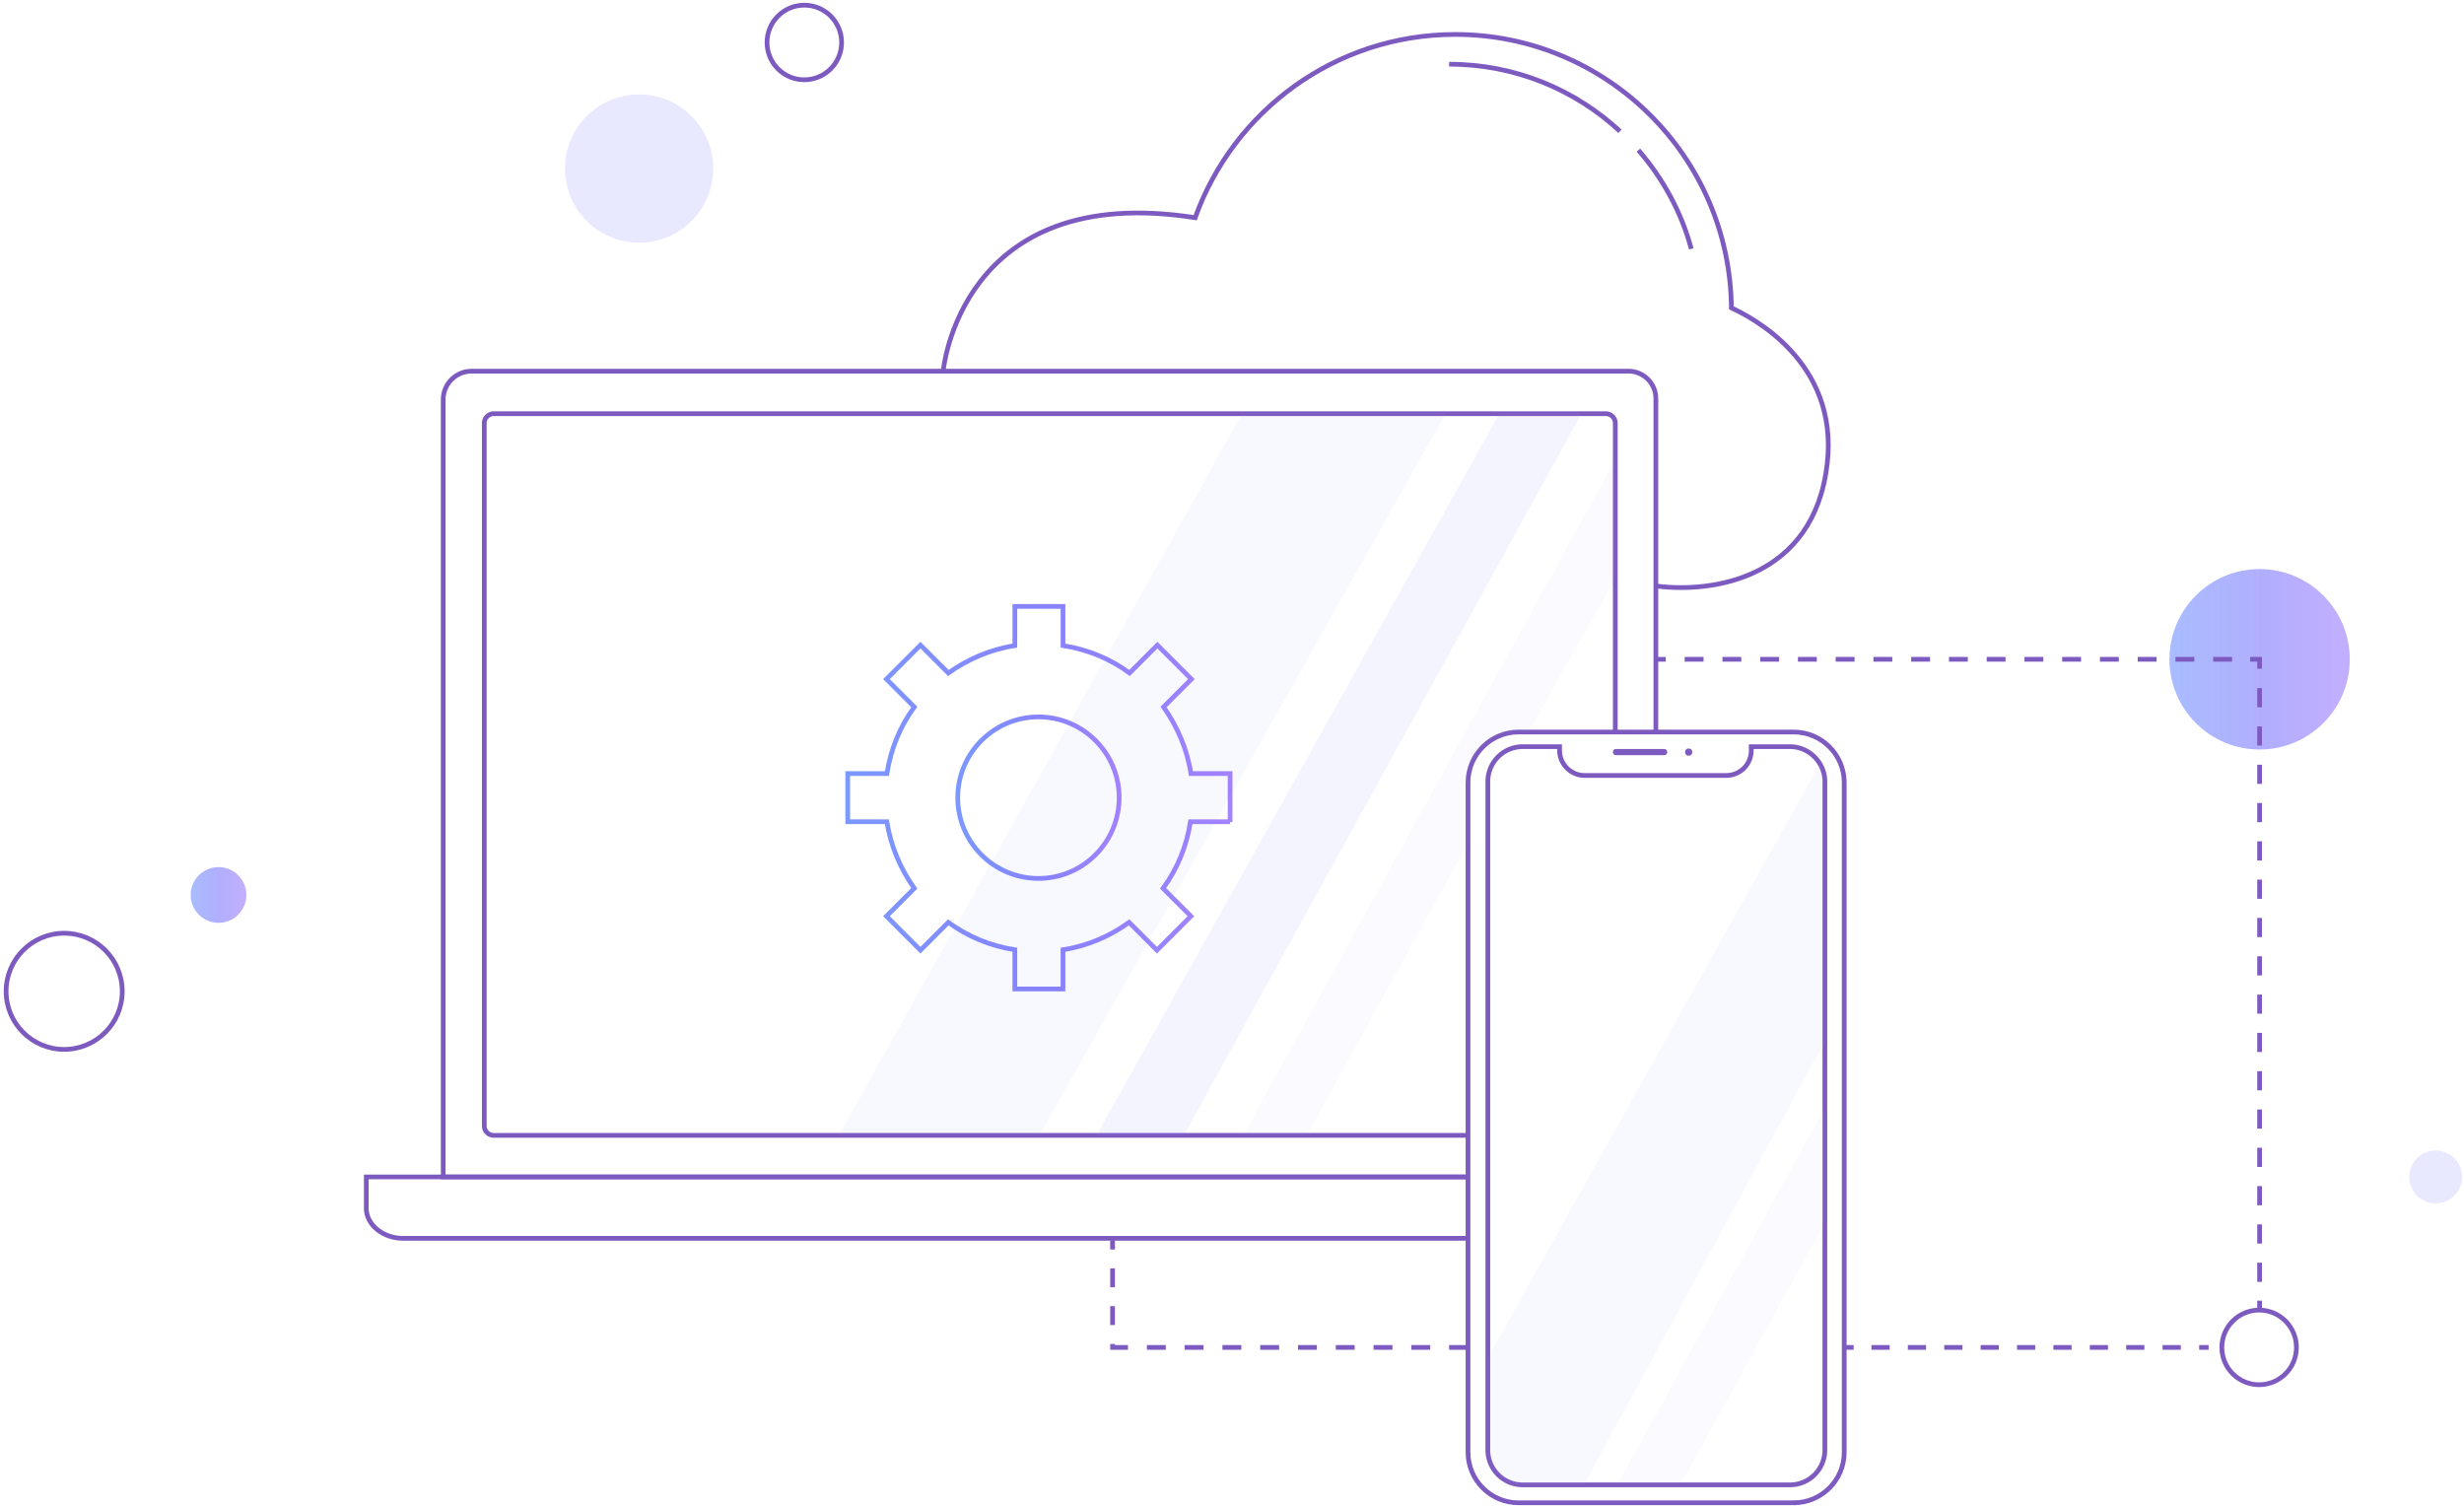 <svg width="525" height="321" xmlns="http://www.w3.org/2000/svg"><defs><linearGradient x1=".605%" y1="50.339%" x2="100.107%" y2="50.339%" id="a"><stop stop-color="#5A7FFF" offset="0%"/><stop stop-color="#6A64FE" offset="51.62%"/><stop stop-color="#8C64FE" offset="98.65%"/></linearGradient><linearGradient x1=".251%" y1="49.993%" x2="100.009%" y2="49.993%" id="b"><stop stop-color="#5A7FFF" offset="0%"/><stop stop-color="#6A64FE" offset="51.62%"/><stop stop-color="#8C64FE" offset="98.65%"/></linearGradient><linearGradient x1="-.855%" y1="49.975%" x2="100.611%" y2="49.975%" id="c"><stop stop-color="#5A7FFF" offset="0%"/><stop stop-color="#6A64FE" offset="51.62%"/><stop stop-color="#8C64FE" offset="98.65%"/></linearGradient><linearGradient x1="-1.349%" y1="49.94%" x2="101.356%" y2="49.94%" id="d"><stop stop-color="#5A7FFF" offset="0%"/><stop stop-color="#6A64FE" offset="51.62%"/><stop stop-color="#8C64FE" offset="98.65%"/></linearGradient></defs><g transform="translate(1 1)" fill="none" fill-rule="evenodd"><path d="M311.785 249.761H93.435V84.126c0-3.321 2.715-6.038 6.034-6.038h246.512a5.84 5.84 0 0 1 5.833 5.837v70.842" stroke="#7D5AC0" stroke-width="1.006"/><path d="M311.785 240.906H104.197a2.018 2.018 0 0 1-2.012-2.013V89.157c0-1.107.905-2.012 2.012-2.012h236.956c1.107 0 2.012.905 2.012 2.012v65.71m-31.38 107.976H84.886c-4.325 0-7.845-2.918-7.845-6.44v-6.642h234.744" stroke="#7D5AC0" stroke-width="1.006"/><ellipse fill="#8F8FF9" fill-rule="nonzero" opacity=".21" cx="135.174" cy="34.918" rx="15.79" ry="15.799"/><ellipse fill="url(#a)" fill-rule="nonzero" opacity=".52" cx="45.561" cy="189.686" rx="5.934" ry="5.937"/><ellipse stroke="#7D5AC0" stroke-width="1.006" cx="12.673" cy="210.214" rx="12.371" ry="12.377"/><ellipse stroke="#7D5AC0" stroke-width="1.006" cx="170.375" cy="8.05" rx="7.945" ry="7.95"/><ellipse fill="#8F8FF9" fill-rule="nonzero" opacity=".21" cx="517.965" cy="249.761" rx="5.632" ry="5.635"/><ellipse stroke="#7D5AC0" stroke-width="1.006" cx="480.35" cy="286.088" rx="7.945" ry="7.95"/><ellipse fill="url(#b)" fill-rule="nonzero" opacity=".52" cx="480.451" cy="139.472" rx="19.21" ry="19.22"/><path d="M380.378 158.088h-8.247v.805c0 3.019-2.414 5.333-5.331 5.333h-30.173c-2.916 0-5.33-2.415-5.33-5.333v-.805h-7.845a7.428 7.428 0 0 0-7.443 7.447v142.39a7.428 7.428 0 0 0 7.443 7.446h56.926a7.428 7.428 0 0 0 7.442-7.446v-142.39c0-4.026-3.319-7.447-7.442-7.447z" stroke="#7D5AC0" stroke-width="1.006"/><path d="M358.754 158.49h.1c.403 0 .705.302.705.705v.1a.688.688 0 0 1-.704.705h-.101a.688.688 0 0 1-.704-.704v-.101c0-.403.302-.704.704-.704zm-15.489.101h10.36c.301 0 .603.302.603.604v.1c0 .302-.302.604-.603.604h-10.36c-.301 0-.603-.302-.603-.603v-.101c0-.302.302-.604.603-.604z" fill="#7D5AC0" fill-rule="nonzero"/><path d="M381.182 319.195h-58.635c-5.934 0-10.762-4.83-10.762-10.767V165.736c0-5.937 4.828-10.767 10.762-10.767h58.635c5.934 0 10.762 4.83 10.762 10.767v142.692c0 5.937-4.828 10.767-10.762 10.767zM348.093 30.994c5.23 6.037 9.152 13.182 11.264 21.031M307.762 12.68c14.08 0 26.854 5.433 36.408 14.289" stroke="#7D5AC0" stroke-width="1.006"/><path d="M352.015 123.874c11.768 1.51 33.492-1.51 36.308-26.063 2.515-21.937-16.494-31.396-20.417-33.207-.301-32.201-26.552-58.264-58.837-58.264-25.546 0-47.27 16.302-55.417 39.044-50.187-7.85-53.707 32.805-53.707 32.805" stroke="#7D5AC0" stroke-width="1.006"/><g stroke="#7D5AC0" stroke-width="1.006"><path d="M469.588 286.088h-2.011"/><path d="M463.655 286.088h-67.789" stroke-dasharray="3.877,3.877"/><path d="M393.955 286.088h-2.011"/></g><g stroke="#7D5AC0" stroke-width="1.006"><path d="M351.915 139.472h2.011"/><path d="M357.95 139.472h118.578" stroke-dasharray="4.022,4.022"/><path d="M478.44 139.472h2.01v2.012"/><path d="M480.45 145.61v128.503" stroke-dasharray="4.081,4.081"/><path d="M480.45 276.126v2.012"/></g><path stroke="#7D5AC0" stroke-width="1.006" stroke-dasharray="4.025" d="M311.785 286.088h-75.734v-22.843"/><path d="M261.095 87.044H104.197a2.018 2.018 0 0 0-2.012 2.013v149.735c0 1.107.905 2.013 2.012 2.013h72.112"/><path fill="#8F8FF9" fill-rule="nonzero" opacity=".07" d="M263.71 87.044l-85.993 153.862h42.745l86.596-153.862z"/><path fill="#8F8FF9" fill-rule="nonzero" opacity=".1" d="M318.524 87.044l-85.892 153.862h18.606l84.786-153.862z"/><path d="M311.785 165.635c0-5.937 4.828-10.767 10.762-10.767h2.112l18.506-32.604V97.006l-79.254 143.9h13.477l34.498-62.49v-12.78h-.101z" fill="#8F8FF9" fill-rule="nonzero" opacity=".05"/><path d="M387.82 165.635a7.089 7.089 0 0 0-1.106-3.824l-70.805 126.692v19.522a7.428 7.428 0 0 0 7.442 7.447h13.075l51.394-94.692v-55.145z" fill="#8F8FF9" fill-rule="nonzero" opacity=".07"/><path fill="#8F8FF9" fill-rule="nonzero" opacity=".05" d="M343.567 315.472h13.377l30.876-55.95v-24.453z"/><g opacity=".8" transform="translate(179.025 127.799)" stroke-width="1.006" stroke-linecap="round"><path d="M82.07 46.29V36.024h-8.348c-.805-5.233-2.917-10.063-5.833-14.189l5.934-5.937-7.242-7.245-5.934 5.937c-4.123-3.019-8.951-5.031-14.181-5.836V.403H36.207v8.352c-5.23.805-10.057 2.918-14.18 5.836l-5.935-5.937L8.851 15.9l5.934 5.937c-3.018 4.126-5.03 8.956-5.834 14.19H.603V46.29h8.348c.805 5.233 2.917 10.063 5.834 14.189L8.85 66.415l7.241 7.245 5.934-5.937c4.124 3.02 8.951 5.032 14.181 5.837v8.352h10.259V73.56c5.23-.805 10.058-2.918 14.08-5.837l5.935 5.937 7.241-7.245-5.934-5.937c3.017-4.126 5.029-8.956 5.833-14.189h8.449z" stroke="url(#c)"/><ellipse stroke="url(#d)" cx="41.236" cy="41.157" rx="17.198" ry="17.208"/></g></g></svg>